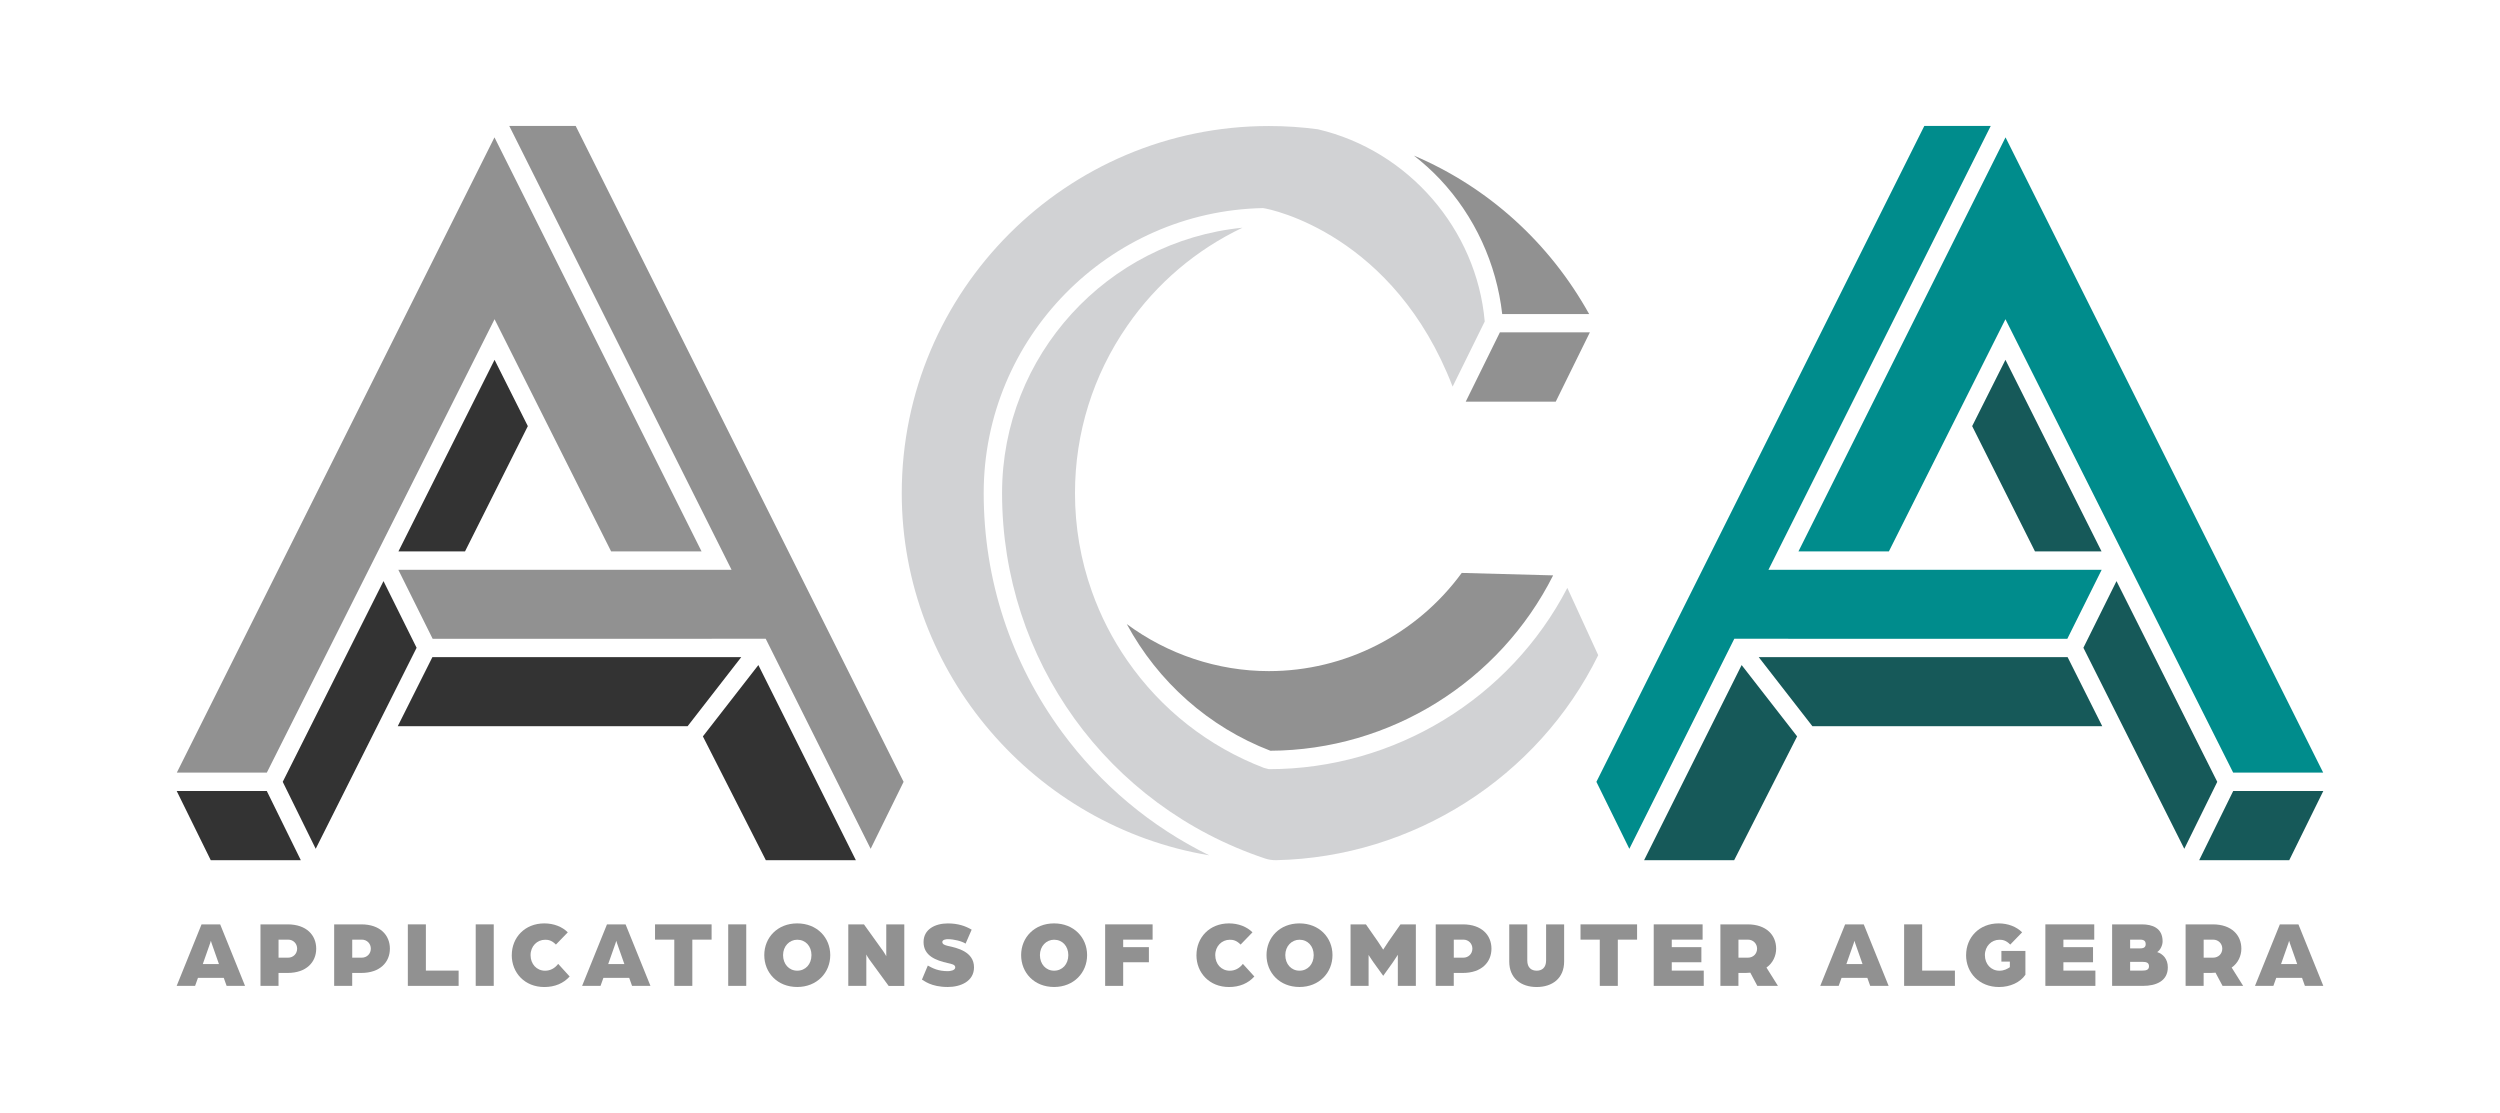 <?xml version="1.0" encoding="UTF-8"?>
<svg id="Layer_1" data-name="Layer 1" xmlns="http://www.w3.org/2000/svg" viewBox="0 0 895.45 398.64">
  <defs>
    <style>
      .cls-1 {
        fill: #333;
      }

      .cls-2 {
        fill: #d1d2d4;
      }

      .cls-3 {
        fill: #919191;
      }

      .cls-4 {
        fill: #165959;
      }

      .cls-5 {
        fill: #008c8c;
      }
    </style>
  </defs>
  <g>
    <path class="cls-3" d="M72.2,331.09h6.66l8.91,22.03h-6.6l-1.02-2.86h-9.25l-1.02,2.86h-6.6l8.91-22.03ZM78.42,345.3l-2.62-7.45c-.2-.54-.24-.75-.27-.88,0,0-.07.31-.27.88l-2.62,7.45h5.78Z"/>
    <path class="cls-3" d="M93.31,331.09h9.72c6.77,0,10.23,3.91,10.23,8.7s-3.47,8.7-10.27,8.7h-3.23v4.62h-6.46v-22.03ZM103.17,343.02c1.9,0,3.26-1.43,3.26-3.23s-1.36-3.23-3.23-3.23h-3.43v6.46h3.4Z"/>
    <path class="cls-3" d="M119.7,331.09h9.72c6.77,0,10.23,3.91,10.23,8.7s-3.47,8.7-10.27,8.7h-3.23v4.62h-6.46v-22.03ZM129.56,343.02c1.9,0,3.26-1.43,3.26-3.23s-1.36-3.23-3.23-3.23h-3.43v6.46h3.4Z"/>
    <path class="cls-3" d="M146.08,331.09h6.46v16.56h11.73v5.47h-18.19v-22.03Z"/>
    <path class="cls-3" d="M170.39,331.09h6.46v22.03h-6.46v-22.03Z"/>
    <path class="cls-3" d="M183.31,342.1c0-6.29,4.66-11.36,11.66-11.36,3.37,0,6.39,1.19,8.4,3.2l-4.25,4.39c-1.56-1.6-2.82-1.73-3.88-1.73-2.86,0-5.2,2.31-5.2,5.51s2.18,5.58,5.2,5.58c1.8,0,3.47-.82,4.69-2.45l4.11,4.52c-2.21,2.45-5.3,3.77-9.08,3.77-7,0-11.66-5.07-11.66-11.42Z"/>
    <path class="cls-3" d="M217.41,331.09h6.66l8.91,22.03h-6.59l-1.02-2.86h-9.25l-1.02,2.86h-6.6l8.91-22.03ZM223.63,345.3l-2.62-7.45c-.2-.54-.24-.75-.27-.88,0,0-.07.31-.27.88l-2.62,7.45h5.78Z"/>
    <path class="cls-3" d="M241.52,336.56h-6.9v-5.47h20.26v5.47h-6.9v16.56h-6.46v-16.56Z"/>
    <path class="cls-3" d="M260.83,331.09h6.46v22.03h-6.46v-22.03Z"/>
    <path class="cls-3" d="M273.75,342.1c0-6.29,4.73-11.36,11.8-11.36s11.83,5.07,11.83,11.36-4.76,11.42-11.83,11.42-11.8-5.07-11.8-11.42ZM290.65,342.1c0-3.2-2.11-5.51-5.1-5.51-2.79,0-5.07,2.31-5.07,5.51s2.11,5.58,5.07,5.58,5.1-2.31,5.1-5.58Z"/>
    <path class="cls-3" d="M303.84,331.09h5.61l7,9.76c.51.68.99,1.67.99,1.67v-11.42h6.46v22.03h-5.61l-7-9.59c-.51-.68-.99-1.67-.99-1.67v11.25h-6.46v-22.03Z"/>
    <path class="cls-3" d="M330.22,350.87l2.11-5.03c1.7.95,3.64,2.01,7.17,2.01.68,0,2.65-.2,2.65-1.36,0-1.05-1.39-1.22-2.65-1.53-4.25-.95-8.7-2.58-8.7-7.55,0-4.59,4.18-6.66,8.7-6.66,3.64,0,6.29.92,8.53,2.24l-2.18,5c-1.29-.88-4.22-1.6-6.36-1.6-.54,0-1.97.14-1.97,1.02,0,.78.82,1.12,1.97,1.39,3.3.71,9.38,2.04,9.38,7.68,0,5.03-4.83,7.04-9.38,7.04-6.19,0-8.6-2.38-9.28-2.65Z"/>
    <path class="cls-3" d="M365.75,342.1c0-6.29,4.73-11.36,11.8-11.36s11.83,5.07,11.83,11.36-4.76,11.42-11.83,11.42-11.8-5.07-11.8-11.42ZM382.65,342.1c0-3.2-2.11-5.51-5.1-5.51-2.79,0-5.07,2.31-5.07,5.51s2.11,5.58,5.07,5.58,5.1-2.31,5.1-5.58Z"/>
    <path class="cls-3" d="M395.84,331.09h17v5.47h-10.54v2.69h9.21v5.41h-9.21v8.46h-6.46v-22.03Z"/>
    <path class="cls-3" d="M428.55,342.1c0-6.29,4.66-11.36,11.66-11.36,3.37,0,6.39,1.19,8.4,3.2l-4.25,4.39c-1.56-1.6-2.82-1.73-3.88-1.73-2.86,0-5.2,2.31-5.2,5.51s2.18,5.58,5.2,5.58c1.8,0,3.47-.82,4.69-2.45l4.11,4.52c-2.21,2.45-5.3,3.77-9.08,3.77-7,0-11.66-5.07-11.66-11.42Z"/>
    <path class="cls-3" d="M453.64,342.1c0-6.29,4.73-11.36,11.8-11.36s11.83,5.07,11.83,11.36-4.76,11.42-11.83,11.42-11.8-5.07-11.8-11.42ZM470.54,342.1c0-3.2-2.11-5.51-5.1-5.51-2.79,0-5.07,2.31-5.07,5.51s2.11,5.58,5.07,5.58,5.1-2.31,5.1-5.58Z"/>
    <path class="cls-3" d="M483.73,331.09h5.51l4.32,6.19c.71,1.05,1.87,2.86,1.87,2.86,0,0,1.16-1.8,1.87-2.86l4.32-6.19h5.51v22.03h-6.46v-11.15s-1.12,1.8-1.73,2.65l-3.5,4.9-3.54-4.9c-.61-.85-1.7-2.58-1.7-2.58v11.08h-6.46v-22.03Z"/>
    <path class="cls-3" d="M514.26,331.09h9.72c6.77,0,10.23,3.91,10.23,8.7s-3.47,8.7-10.27,8.7h-3.23v4.62h-6.46v-22.03ZM524.12,343.02c1.9,0,3.26-1.43,3.26-3.23s-1.36-3.23-3.23-3.23h-3.43v6.46h3.4Z"/>
    <path class="cls-3" d="M540.58,344.38v-13.29h6.46v12.92c0,2.65,1.53,3.67,3.37,3.67s3.37-1.02,3.37-3.67v-12.92h6.46v13.29c0,6.05-4.25,9.15-9.83,9.15s-9.83-3.09-9.83-9.15Z"/>
    <path class="cls-3" d="M573.01,336.56h-6.9v-5.47h20.26v5.47h-6.9v16.56h-6.46v-16.56Z"/>
    <path class="cls-3" d="M592.33,331.09h17.51v5.47h-11.05v2.69h10.61v5.41h-10.61v2.99h11.46v5.47h-17.92v-22.03Z"/>
    <path class="cls-3" d="M616.23,331.09h9.72c6.77,0,10.23,3.91,10.23,8.7,0,2.55-1.16,5.17-3.47,6.77l4.11,6.56h-7.38l-2.52-4.73c-.68.07-1.05.1-1.6.1h-2.65v4.62h-6.46v-22.03ZM626.02,343.02c2.01,0,3.33-1.46,3.33-3.23s-1.36-3.23-3.3-3.23h-3.37v6.46h3.33Z"/>
    <path class="cls-3" d="M660.9,331.09h6.66l8.91,22.03h-6.6l-1.02-2.86h-9.25l-1.02,2.86h-6.6l8.91-22.03ZM667.12,345.3l-2.62-7.45c-.2-.54-.24-.75-.27-.88,0,0-.07.31-.27.88l-2.62,7.45h5.78Z"/>
    <path class="cls-3" d="M682.02,331.09h6.46v16.56h11.73v5.47h-18.19v-22.03Z"/>
    <path class="cls-3" d="M704.22,342.1c0-6.29,4.66-11.36,11.66-11.36,3.37,0,6.39,1.19,8.4,3.2l-4.25,4.39c-1.56-1.6-2.82-1.73-3.88-1.73-2.86,0-5.2,2.31-5.2,5.51s2.18,5.58,5.2,5.58c1.7,0,2.89-.68,3.74-1.26v-2.01h-3.03v-3.81h8.6v8.53c-1.87,2.75-5.47,4.39-9.45,4.39-7.07,0-11.8-5.07-11.8-11.42Z"/>
    <path class="cls-3" d="M732.61,331.09h17.51v5.47h-11.05v2.69h10.61v5.41h-10.61v2.99h11.46v5.47h-17.92v-22.03Z"/>
    <path class="cls-3" d="M756.51,331.09h10.64c3.67,0,7.45,1.22,7.45,6.09,0,1.36-.75,3.06-1.94,3.84,2.11.68,3.81,2.48,3.81,5.47,0,4.86-4.15,6.63-8.87,6.63h-11.08v-22.03ZM766.57,339.69c1.5,0,1.97-.58,1.97-1.5,0-1.02-.48-1.63-1.97-1.63h-3.6v3.13h3.6ZM767.42,347.64c1.26,0,2.31-.24,2.31-1.56s-1.05-1.56-2.31-1.56h-4.45v3.13h4.45Z"/>
    <path class="cls-3" d="M782.86,331.09h9.72c6.77,0,10.23,3.91,10.23,8.7,0,2.55-1.16,5.17-3.47,6.77l4.11,6.56h-7.38l-2.52-4.73c-.68.07-1.05.1-1.6.1h-2.65v4.62h-6.46v-22.03ZM792.65,343.02c2.01,0,3.33-1.46,3.33-3.23s-1.36-3.23-3.3-3.23h-3.37v6.46h3.33Z"/>
    <path class="cls-3" d="M816.59,331.09h6.66l8.91,22.03h-6.59l-1.02-2.86h-9.25l-1.02,2.86h-6.59l8.91-22.03ZM822.81,345.3l-2.62-7.45c-.2-.54-.24-.75-.27-.88,0,0-.07.31-.27.88l-2.62,7.45h5.78Z"/>
  </g>
  <g>
    <path class="cls-3" d="M538.06,112.49h31.14c-14.33-25.77-36.32-45.5-62.77-56.76,3.31,2.59,6.45,5.4,9.34,8.47,12.45,13.22,20.26,30.29,22.29,48.29Z"/>
    <path class="cls-2" d="M380.34,262.14c-18.32-24.98-28-54.54-28-85.51,0-55.62,44.69-100.97,100.04-102.1,3.14.4,46.99,9.57,67.92,63.95l11.5-23.33c-2.87-32.98-27.33-61.25-59.74-68.84-5.77-.78-11.67-1.17-17.57-1.17-72.51,0-131.5,58.99-131.5,131.5,0,64.75,47.91,119.4,110.13,129.72-20.79-10.2-38.82-25.23-52.78-44.21Z"/>
    <polygon class="cls-3" points="525 143.86 557.24 143.86 569.46 119.04 537.23 119.04 525 143.86"/>
    <path class="cls-2" d="M454.49,275.5l-1.75-.45c-19.9-7.63-36.82-20.91-48.95-38.42-5.33-7.69-9.6-16.02-12.7-24.78-4.01-11.24-6.05-23.09-6.05-35.21,0-21.56,6.48-42.3,18.75-59.99,10.53-15.23,24.69-27.21,41.24-35.09-48.33,4.83-86.11,45.65-86.11,95.08,0,59.71,37.73,111.97,94.15,130.84,1.3.44,2.68.65,4.05.62,48.9-1.05,93.78-29.6,115.33-73.43l-11.06-24.1c-20.5,39.54-61.83,64.93-106.91,64.93Z"/>
    <path class="cls-3" d="M455.03,268.9c42.9-.21,82.1-24.7,101.27-62.81l-32.74-.88c-16.1,22.04-41.78,35.17-69.08,35.17-18.35,0-36.28-6.04-50.89-16.85,11.2,20.72,29.37,36.9,51.43,45.37Z"/>
  </g>
  <g>
    <polygon class="cls-1" points="142.71 197.5 166.56 197.5 189.06 152.63 177.14 128.88 142.71 197.5"/>
    <polygon class="cls-1" points="137.36 208.14 101.27 280.04 113.08 304.02 149.22 232.02 137.36 208.14"/>
    <polygon class="cls-3" points="177.14 114.33 218.89 197.5 251.28 197.5 177.11 49.2 63.33 276.74 95.57 276.74 177.14 114.33"/>
    <polygon class="cls-1" points="63.29 283.32 75.49 308.11 107.75 308.11 95.56 283.32 63.29 283.32"/>
    <polygon class="cls-3" points="182.41 45.11 262.03 204.09 142.67 204.08 154.97 228.81 274.26 228.79 311.85 304.03 323.65 280.04 206.2 45.11 182.41 45.11"/>
    <polygon class="cls-1" points="154.88 235.36 142.46 260.12 246.28 260.12 265.51 235.36 154.88 235.36"/>
    <polygon class="cls-1" points="251.76 263.76 274.31 308.11 306.56 308.11 271.63 238.21 251.76 263.76"/>
  </g>
  <g>
    <polygon class="cls-4" points="752.73 197.5 728.89 197.5 706.39 152.63 718.31 128.88 752.73 197.5"/>
    <polygon class="cls-4" points="758.09 208.14 794.18 280.04 782.37 304.02 746.23 232.02 758.09 208.14"/>
    <polygon class="cls-5" points="718.31 114.33 676.56 197.5 644.17 197.5 718.34 49.2 832.12 276.74 799.88 276.74 718.31 114.33"/>
    <polygon class="cls-4" points="832.16 283.32 819.96 308.11 787.7 308.11 799.89 283.32 832.16 283.32"/>
    <polygon class="cls-5" points="713.04 45.11 633.42 204.09 752.78 204.08 740.47 228.81 621.19 228.79 583.6 304.03 571.8 280.04 689.25 45.11 713.04 45.11"/>
    <polygon class="cls-4" points="740.57 235.36 752.99 260.12 649.17 260.12 629.93 235.36 740.57 235.36"/>
    <polygon class="cls-4" points="643.69 263.76 621.14 308.11 588.88 308.11 623.82 238.21 643.69 263.76"/>
  </g>
</svg>